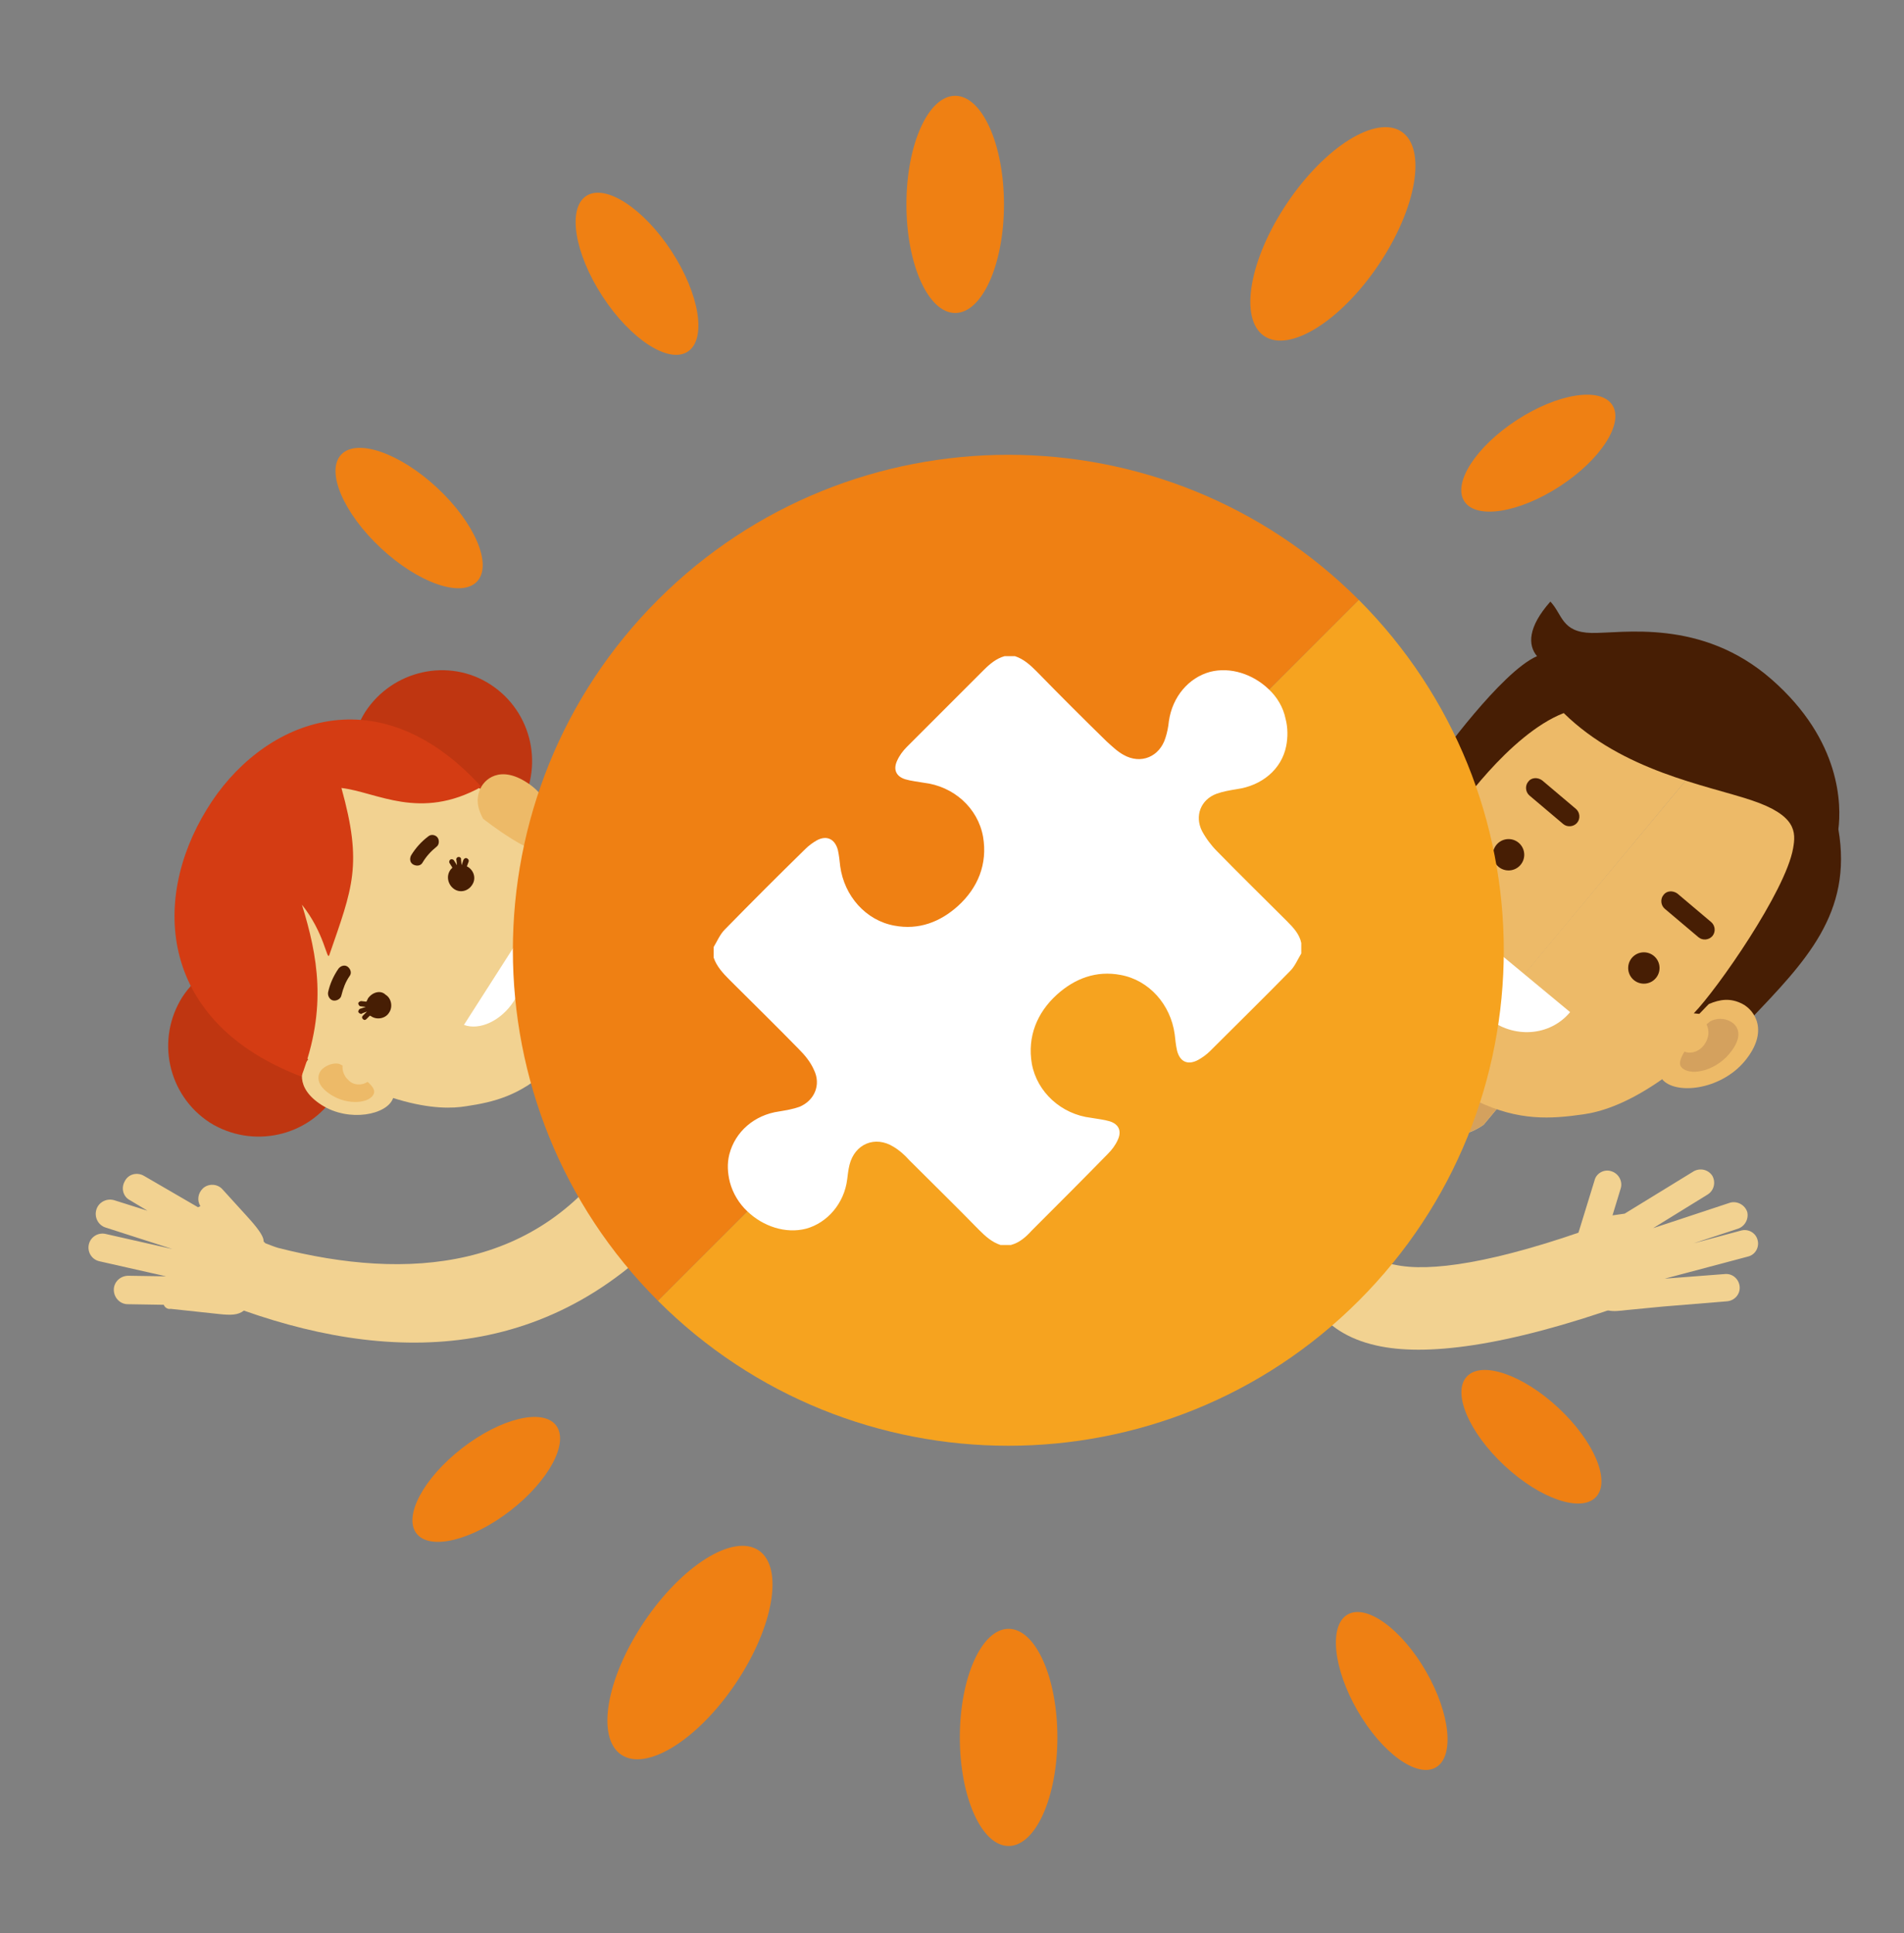 <?xml version="1.0" encoding="utf-8"?>
<!-- Generator: Adobe Illustrator 24.1.0, SVG Export Plug-In . SVG Version: 6.00 Build 0)  -->
<svg version="1.1" id="Ebene_1" xmlns="http://www.w3.org/2000/svg" xmlns:xlink="http://www.w3.org/1999/xlink" x="0px" y="0px"
	 viewBox="0 0 327.9 332.9" style="enable-background:new 0 0 327.9 332.9;" xml:space="preserve">
<rect x="0" y="0" width="327.9" height="332.9" fill="#808080" stroke="none"/>
<style type="text/css">
	.st0{fill-rule:evenodd;clip-rule:evenodd;fill:#F2D291;}
	.st1{fill:#EF8013;}
	.st2{fill-rule:evenodd;clip-rule:evenodd;fill:#BF3611;}
	.st3{fill-rule:evenodd;clip-rule:evenodd;fill:#D4A15E;}
	.st4{fill-rule:evenodd;clip-rule:evenodd;fill:#EDBA68;}
	.st5{fill-rule:evenodd;clip-rule:evenodd;fill:#D43C13;}
	.st6{fill-rule:evenodd;clip-rule:evenodd;fill:#FFFFFF;}
	.st7{fill-rule:evenodd;clip-rule:evenodd;fill:#471E04;}
	.st8{fill:#471E04;}
	.st9{fill:#F6A31F;}
	.st10{fill:#FFFFFF;}
</style>
<g>
	<g>
		<path class="st0" d="M246.1,207c-4.3,3.6-7,7.1-7.6,9.8c-0.1,0.3-0.3,0.2-0.2,0.3c0.6,0.4,1.2,0.6,1.9,0.7c5.9,1.3,17-0.2,35-6.7
			l4.8,13.5c-20.9,7.4-34.7,9-43,7.1c-4.9-1.1-8.3-3.4-10.5-6.5c-2.3-3.4-3-7.6-2-11.6c1.3-5.7,5.8-12.1,12.5-17.7L246.1,207z"/>
		<path class="st0" d="M277.7,209.3l1.4-4.6c0.4-1.2-0.3-2.6-1.6-3c-1.2-0.4-2.6,0.3-2.9,1.6l-2.8,9.1c-0.7,2.4,2.3,9.2,3.2,11.4
			c1,2.3,2.6,2.1,5.2,1.8l6.2-0.6l11-0.9c1.3-0.1,2.3-1.2,2.2-2.5c-0.1-1.3-1.2-2.3-2.5-2.2c0,0,0,0,0,0l-10.4,0.8l14.3-3.8
			c1.3-0.3,2-1.6,1.7-2.8c-0.3-1.3-1.6-2-2.8-1.7c0,0,0,0,0,0l-8.2,2.2l7.6-2.5c1.2-0.4,1.9-1.7,1.6-2.9c-0.4-1.2-1.7-1.9-2.9-1.6
			c0,0,0,0,0,0l-13.3,4.4l9.4-5.8c1.1-0.7,1.4-2.1,0.8-3.2c0,0,0,0,0,0c-0.7-1.1-2.1-1.4-3.2-0.8l-11.9,7.3L277.7,209.3z"/>
	</g>
	<path class="st0" d="M111.9,187.6c-0.4,0.7-4.8,9.4-5.2,10c-13.9,21.3-36.5,23-58.8,17.3c-0.7-0.2-1.4-0.5-2.2-0.8
		c-0.1-0.1-0.2-0.2-0.3-0.3c0.1-1.2-2.3-3.7-3.1-4.6l-4-4.4c-0.9-1-2.5-1-3.4-0.1c0,0,0,0,0,0c-0.8,0.8-1,2-0.4,3
		c-0.1,0.1-0.2,0.1-0.4,0.2l-9.3-5.4c-1.2-0.7-2.7-0.3-3.3,0.9c-0.7,1.2-0.3,2.7,0.9,3.3l3,1.8l-5.7-1.8c-1.3-0.4-2.7,0.3-3.1,1.6
		c-0.4,1.3,0.3,2.7,1.6,3.1l11.5,3.7l-11.5-2.6c-1.3-0.3-2.6,0.5-2.9,1.8c-0.3,1.3,0.5,2.6,1.8,2.9l11.5,2.6l-6.5-0.1
		c-1.4,0-2.5,1.1-2.5,2.4c0,0,0,0,0,0c0,1.4,1.1,2.5,2.4,2.5l6.2,0.1c0.2,0.5,0.7,0.8,1.2,0.7l8.4,0.9c1.9,0.2,3.2,0.2,4.2-0.6
		c26.9,9.5,56,9,78.4-19.9L111.9,187.6z"/>
	<g>
		<ellipse transform="matrix(0.682 -0.732 0.732 0.682 -42.851 79.913)" class="st1" cx="70.4" cy="89.2" rx="7.1" ry="16"/>
		<ellipse transform="matrix(0.838 -0.546 0.546 0.838 -7.94 67.575)" class="st1" cx="109.7" cy="47.1" rx="7.1" ry="16"/>
		<ellipse class="st1" cx="164.5" cy="35.2" rx="8.4" ry="18.7"/>
		<ellipse class="st1" cx="173.7" cy="299.2" rx="8.4" ry="18.7"/>
		
			<ellipse transform="matrix(0.558 -0.83 0.83 0.558 68.035 208.274)" class="st1" cx="229.5" cy="40.3" rx="21.2" ry="9.5"/>
		
			<ellipse transform="matrix(0.558 -0.83 0.83 0.558 -183.687 224.386)" class="st1" cx="118.8" cy="284.6" rx="21.2" ry="9.5"/>
		
			<ellipse transform="matrix(0.838 -0.546 0.546 0.838 0.487 157.341)" class="st1" cx="264.8" cy="77.9" rx="15.2" ry="6.8"/>
		
			<ellipse transform="matrix(0.79 -0.613 0.613 0.79 -138.575 104.785)" class="st1" cx="83.7" cy="254.8" rx="15.2" ry="6.8"/>
		
			<ellipse transform="matrix(0.682 -0.732 0.732 0.682 -97.209 271.585)" class="st1" cx="263.6" cy="247.5" rx="6.8" ry="15.2"/>
		<ellipse transform="matrix(0.866 -0.5 0.5 0.866 -113.503 158.876)" class="st1" cx="239.7" cy="291.2" rx="6.8" ry="15.2"/>
	</g>
	<g>
		<path class="st2" d="M57.7,188.6c4.6-7.3,2.5-16.9-4.7-21.6c-7.3-4.6-16.9-2.5-21.6,4.7c-4.6,7.3-2.5,16.9,4.7,21.6
			C43.4,197.9,53.1,195.8,57.7,188.6z M89.2,139.5c4.6-7.3,2.5-16.9-4.7-21.6s-16.9-2.5-21.6,4.7c-4.6,7.3-2.5,16.9,4.7,21.6
			C74.9,148.8,84.5,146.7,89.2,139.5z"/>
		<path class="st0" d="M97.6,166.8l-10.3,16.1l11,7.1l16.7-0.7l-6.4-15.5L97.6,166.8z"/>
		<path class="st3" d="M111.1,180l-21.1,4.8l-2.8-1.8l10.3-16.1l11,7.1L111.1,180z"/>
		<path class="st0" d="M39.4,140.9c3.8-5.7,15.4-22.6,35.8-10s25,21.7,26.3,26.3c1.3,4.7,2.2,9.2,0.1,15.8c0.5,2.4,0.1,4.3-1.2,7
			c-1.9,2.3-3.4,3.4-5.8,4c-5,4.7-9.6,5.8-14.3,6.5c-4.8,0.8-14.9,0.4-34.9-12.8S35.8,146.8,39.4,140.9L39.4,140.9z"/>
		<path class="st0" d="M39.4,140.9c3.8-5.7,15.4-22.6,35.8-10s25,21.7,26.3,26.3c1.3,4.7,2.2,9.2,0.1,15.8c0.5,2.4,0.1,4.3-1.2,7
			L39.4,140.9z"/>
		<path class="st0" d="M57.6,181.1c-1.7-0.3-3-0.3-4.4,1.2s-2.5,5,2.2,8c4.7,3,11.3,1.7,12.3-1.2S59,181.6,57.6,181.1L57.6,181.1z"
			/>
		<path class="st4" d="M58.4,183.2c-1-0.2-2.1,0.2-2.9,0.9c-0.9,0.9-1.3,2.7,1.6,4.5c2.9,1.8,6.7,1.4,7.3-0.3c0.2-0.6-0.3-1.3-1.1-2
			c-1,0.7-2.5,0.6-3.3-0.3c-0.7-0.6-1.1-1.6-1-2.5C58.6,183.3,58.4,183.2,58.4,183.2L58.4,183.2z M83.2,141c-0.8-1.5-1.3-3-0.6-4.9
			s3.5-4.4,8.2-1.3c4.7,3,6.2,9.6,4.1,11.7C92.8,148.6,83.2,141,83.2,141L83.2,141z"/>
		<path class="st5" d="M58.8,135.7c6.1,0.7,13.5,5.7,24.1-0.2c-18.2-20-38.2-11.1-47.3,3.9c-9.7,15.8-8.1,36.7,16.3,46
			c4.5-11.9,2.8-20.8,0.1-29.6c3.9,4.9,4.3,9.7,4.7,8.7C60.7,152.9,62.5,149,58.8,135.7L58.8,135.7z"/>
		<path class="st6" d="M88.6,162.9c2.1,2,2.1,6.1-0.1,9.5c-2.2,3.4-5.9,5.1-8.6,4.1L88.6,162.9L88.6,162.9z"/>
		<path class="st7" d="M77.5,149.9c0.1-0.2,0.3-0.3,0.4-0.5l-0.5-0.8c-0.1-0.2,0-0.5,0.2-0.6c0.2-0.1,0.5,0,0.6,0.2l0.5,0.8
			l-0.1-0.9c-0.1-0.2,0.1-0.5,0.3-0.5c0.2-0.1,0.5,0.1,0.5,0.3c0,0.1,0,0.1,0,0.2l0.1,0.9l0.3-0.9c0.1-0.2,0.3-0.4,0.6-0.3
			c0.2,0.1,0.4,0.3,0.3,0.6l0,0l-0.3,0.8c0.1,0,0.1,0.1,0.2,0.1c1.1,0.7,1.4,2.1,0.7,3.1c-0.7,1.1-2.1,1.4-3.1,0.7
			C77.2,152.4,76.8,151,77.5,149.9C77.5,149.9,77.5,149.9,77.5,149.9L77.5,149.9z M72.8,148.5c-0.3,0.6-1,0.7-1.6,0.4
			c-0.6-0.3-0.7-1-0.4-1.6c0.8-1.3,1.8-2.4,3-3.3c0.5-0.4,1.3-0.2,1.6,0.3c0.3,0.5,0.2,1.2-0.2,1.5
			C74.2,146.6,73.4,147.5,72.8,148.5L72.8,148.5z M63.4,171.9c-0.1,0.2-0.2,0.4-0.3,0.6l-0.9-0.1c-0.2,0-0.5,0.2-0.5,0.4
			c0,0.2,0.2,0.5,0.4,0.5l0.9,0.1l-0.9,0.3c-0.2,0-0.4,0.3-0.4,0.5c0,0.2,0.3,0.4,0.5,0.4c0.1,0,0.1,0,0.2-0.1l0.8-0.3l-0.7,0.7
			c-0.2,0.2-0.2,0.4,0,0.6c0.2,0.2,0.4,0.2,0.6,0l0,0l0.6-0.6c0.1,0,0.1,0.1,0.2,0.1c1,0.7,2.5,0.4,3.1-0.6c0.7-1,0.4-2.5-0.6-3.1
			C65.6,170.5,64.2,170.8,63.4,171.9C63.5,171.8,63.4,171.8,63.4,171.9L63.4,171.9z M58.3,166.8c0.4-0.5,1.1-0.7,1.6-0.3
			c0.5,0.4,0.7,1.1,0.3,1.6c-0.7,1-1.1,2.1-1.4,3.3c-0.1,0.6-0.8,1-1.4,0.9c-0.6-0.1-1-0.8-0.9-1.4
			C56.8,169.5,57.4,168.1,58.3,166.8z"/>
	</g>
	<g>
		<path class="st0" d="M242.9,174.1l16.9,14c-0.1,0.3-0.2,0.5-0.3,0.8l-4,4.8c-5.3,3.7-12.5,2.4-16.2-2.9c-2.3-3.4-2.7-7.7-1-11.4
			l4-4.8C242.5,174.4,242.7,174.2,242.9,174.1z"/>
		<path class="st3" d="M242,175.6l17.8,12.5c-0.1,0.3-0.2,0.5-0.3,0.8l-4,4.8c-3.5,2.4-8,2.8-11.8,0.9L242,175.6z"/>
		<path class="st4" d="M300.9,121.7c-6.3-5-25.4-19.9-43.8,1.5s-20.4,33.2-20.1,38.9s0.8,11.1,5.6,17.7c0.3,2.8,1.4,4.9,3.8,7.4
			L300.9,121.7z"/>
		<path class="st4" d="M300.9,121.7c6.1,5.3,24.2,21.4,6.4,43.3c-17.7,22-29,26.1-34.6,26.9c-5.6,0.8-11.1,1.2-18.4-2.3
			c-2.8,0.3-5-0.5-8-2.4L300.9,121.7L300.9,121.7z"/>
		<path class="st7" d="M308.8,146.1c0.5-2.8,0.6-5.7-7.2-8.3s-22.1-5-32.3-15c-9.5,3.7-18.8,17.4-18.8,17.4l-2.9-9.3
			c0,0,10.9-15.2,17.1-17.9c-1.6-1.9-1.6-5,2.3-9.4c2.1,2.2,1.9,5.3,7.1,5.4c5.2,0.1,18.9-2.6,31,8c12.1,10.6,12,21.8,11.5,25.8
			c2.5,14.5-5.7,22.8-15.2,32.8l-9.7-1.1C295.7,170.4,307.5,153.5,308.8,146.1z"/>
		<path class="st0" d="M251.3,137c0.6-1.9,0.8-3.5-0.7-5.4c-1.5-1.9-5.5-3.7-9.7,1.4c-4.2,5.1-3.6,13-0.4,14.6
			C243.6,149.3,250.4,138.6,251.3,137L251.3,137z"/>
		<path class="st4" d="M248.7,137.7c0.4-1.2,0.1-2.5-0.6-3.5c-0.9-1.1-2.9-1.9-5.5,1.2c-2.6,3.1-2.6,7.6-0.7,8.6
			c0.6,0.3,1.5-0.2,2.5-1c-0.7-1.1-0.4-2.8,0.8-3.9c0.8-0.8,2-1.1,3.1-0.8C248.5,138,248.7,137.7,248.7,137.7L248.7,137.7z
			 M294.3,172.9c1.9-0.8,3.7-1.1,5.8,0c2.1,1.1,4.6,4.7,0.4,9.8c-4.2,5.1-12.1,5.9-14.3,3.1C284,183,294.3,172.9,294.3,172.9
			L294.3,172.9z"/>
		<path class="st3" d="M294.5,175.9c1.1-0.6,2.4-0.6,3.5,0c1.3,0.7,2.4,2.5-0.2,5.6c-2.6,3.1-7,3.9-8.3,2.2
			c-0.4-0.5-0.1-1.5,0.6-2.6c1.2,0.5,2.8-0.1,3.6-1.5c0.6-1,0.7-2.1,0.2-3.2C294.3,176.1,294.5,175.9,294.5,175.9L294.5,175.9z"/>
		<circle class="st8" cx="259.8" cy="147.2" r="2.7"/>
		<circle class="st8" cx="283.1" cy="166.7" r="2.7"/>
		<path class="st8" d="M265.6,134.4l5.8,4.9c0.7,0.6,0.8,1.7,0.2,2.4l0,0c-0.6,0.7-1.7,0.8-2.4,0.2l-5.8-4.9
			c-0.7-0.6-0.8-1.7-0.2-2.4l0,0C263.7,133.9,264.8,133.8,265.6,134.4z"/>
		<path class="st8" d="M288.9,153.9l5.8,4.9c0.7,0.6,0.8,1.7,0.2,2.4l0,0c-0.6,0.7-1.7,0.8-2.4,0.2l-5.8-4.9
			c-0.7-0.6-0.8-1.7-0.2-2.4l0,0C287,153.4,288.1,153.3,288.9,153.9z"/>
		<path class="st6" d="M270.4,174.3c-3.5,4.2-9.8,4.6-14.2,1c-4.4-3.6-5.1-9.9-1.6-14.1L270.4,174.3z"/>
	</g>
	<g>
		<path class="st9" d="M234,224c33.3-33.3,33.3-87.3,0-120.7L113.3,224C146.6,257.3,200.7,257.3,234,224z"/>
		<path class="st1" d="M113.3,103.3C80,136.6,80,190.7,113.3,224L234,103.3C200.7,70,146.6,70,113.3,103.3z"/>
		<path class="st10" d="M221.6,158.6c-4-4-8.1-8-12-12c-1-1-1.9-2.2-2.6-3.5c-1.3-2.6-0.2-5.4,2.5-6.4c1.1-0.4,2.3-0.6,3.5-0.8
			c4.3-0.6,7.7-3.4,8.5-7.4c0.3-1.5,0.3-3.2-0.1-4.7c-0.4-2-1.5-3.8-2.9-5.1c-2.7-2.6-6.6-3.9-10.1-3c-3.7,1-6.5,4.3-7.1,8.5
			c-0.1,1-0.3,2-0.6,2.9c-1,3.2-4.2,4.6-7.2,2.9c-1.1-0.6-2-1.5-2.9-2.3c-4.1-4-8.1-8-12.1-12.1c-1.1-1.1-2.2-2.1-3.7-2.6
			c-0.6,0-1.2,0-1.8,0c-1.4,0.4-2.5,1.3-3.6,2.4c-4.4,4.4-8.8,8.8-13.2,13.2c-0.7,0.7-1.3,1.5-1.7,2.4c-0.7,1.5-0.2,2.7,1.4,3.2
			c1,0.3,2.1,0.4,3.2,0.6c5.1,0.6,9.3,4.3,10.2,9.3c0.8,4.7-0.9,8.8-4.3,11.9c-3.1,2.8-6.8,4.2-11,3.4c-4.9-0.9-8.6-5.1-9.3-10.2
			c-0.1-0.9-0.2-1.9-0.4-2.8c-0.5-1.9-1.9-2.6-3.6-1.7c-0.7,0.4-1.4,0.9-2,1.5c-4.7,4.6-9.3,9.2-13.9,13.9c-0.8,0.8-1.3,2-1.9,3
			c0,0.6,0,1.2,0,1.8c0.5,1.5,1.6,2.7,2.7,3.8c4,4,8.1,8,12,12c1,1,2,2.2,2.6,3.6c1.2,2.5,0.1,5.2-2.5,6.3c-1.1,0.4-2.3,0.6-3.5,0.8
			c-4.3,0.6-7.6,3.5-8.6,7.4c-0.4,1.6-0.3,3.2,0.1,4.8c0.5,1.9,1.6,3.7,3,5c2.7,2.6,6.6,3.9,10.1,3c3.7-1,6.6-4.4,7.1-8.5
			c0.1-0.8,0.2-1.7,0.4-2.5c0.9-3.6,4.4-5.1,7.6-3.1c1,0.6,1.9,1.4,2.7,2.3c4,4,8.1,8,12,12c1.1,1.1,2.2,2.1,3.7,2.6
			c0.6,0,1.2,0,1.8,0c1.5-0.4,2.6-1.4,3.6-2.5c4.4-4.4,8.8-8.8,13.1-13.2c0.7-0.7,1.3-1.5,1.7-2.4c0.7-1.5,0.2-2.7-1.4-3.2
			c-1-0.3-2.1-0.4-3.2-0.6c-5.1-0.6-9.3-4.4-10.2-9.3c-0.8-4.7,0.9-8.8,4.3-11.9c3.1-2.8,6.8-4.2,11-3.4c4.9,0.9,8.6,5.1,9.3,10.2
			c0.1,0.9,0.2,1.9,0.4,2.8c0.5,2,1.9,2.6,3.7,1.6c0.7-0.4,1.4-0.9,2-1.5c4.6-4.6,9.2-9.1,13.8-13.8c0.8-0.8,1.3-2,1.9-3
			c0-0.6,0-1.2,0-1.8C223.8,160.9,222.8,159.8,221.6,158.6z"/>
	</g>
</g>
</svg>
